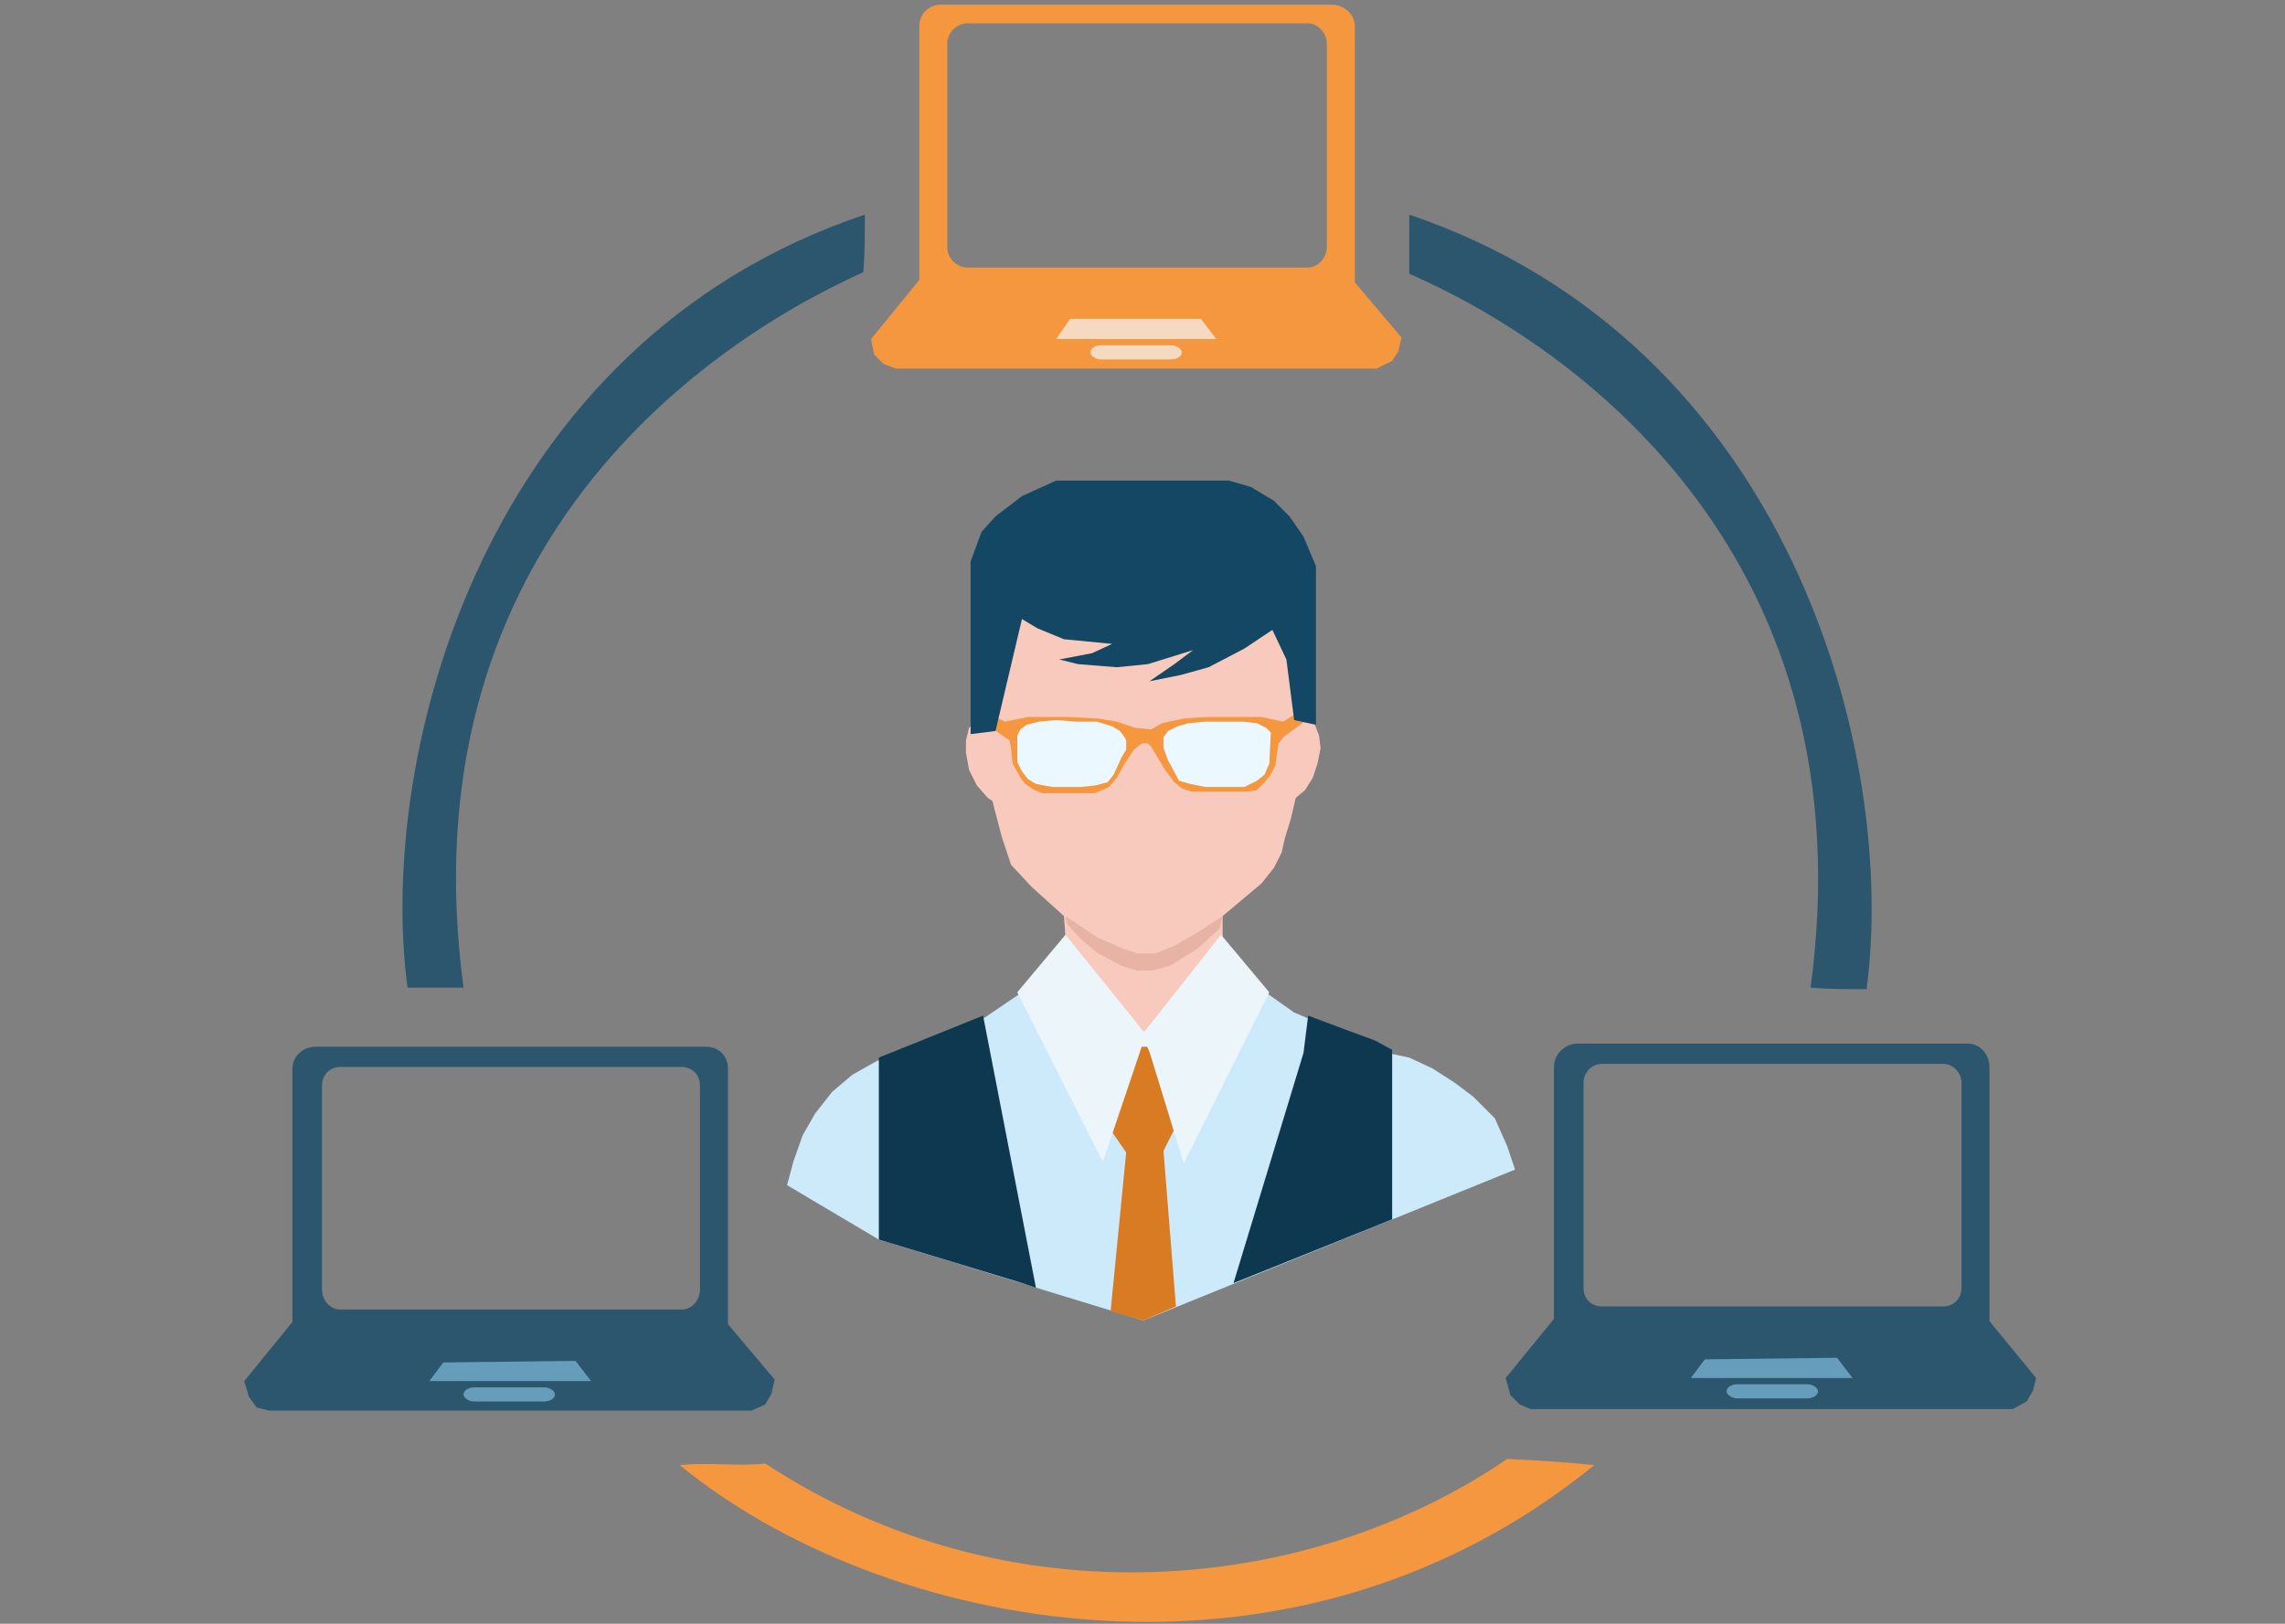 <?xml version="1.0" encoding="UTF-8"?>
<!DOCTYPE svg PUBLIC "-//W3C//DTD SVG 1.1//EN" "http://www.w3.org/Graphics/SVG/1.1/DTD/svg11.dtd">
<!-- Creator: CorelDRAW X8 -->
<svg xmlns="http://www.w3.org/2000/svg" xml:space="preserve" width="1469px" height="1044px" version="1.1" style="shape-rendering:geometricPrecision; text-rendering:geometricPrecision; image-rendering:optimizeQuality; fill-rule:evenodd; clip-rule:evenodd"
viewBox="0 0 1469 1044"
 xmlns:xlink="http://www.w3.org/1999/xlink">
 <rect x="0" y="0" width="1469" height="1044" fill="#808080" stroke="none"/>
 <defs>
  <style type="text/css">
   <![CDATA[
    .fil12 {fill:none}
    .fil5 {fill:#0E384F}
    .fil9 {fill:#144763}
    .fil10 {fill:#2B566E}
    .fil11 {fill:#669DBA}
    .fil4 {fill:#CDEAFA}
    .fil6 {fill:#D97B23}
    .fil1 {fill:#E7B3A4}
    .fil7 {fill:#EBF5FA}
    .fil3 {fill:#EBF8FF}
    .fil2 {fill:#F5973F}
    .fil8 {fill:#F5DAC1}
    .fil0 {fill:#F8CABD}
   ]]>
  </style>
 </defs>
 <g id="Слой_x0020_1">
  <polygon class="fil0" points="637,388 631,443 629,462 623,468 621,476 621,484 623,495 628,505 635,513 638,515 644,538 650,556 663,570 684,589 685,603 697,660 746,672 786,602 786,589 811,568 819,558 824,548 826,539 830,526 833,513 839,508 844,500 847,491 849,481 848,473 845,465 843,464 836,379 706,353 "/>
  <polygon class="fil1" points="686,594 685,589 706,603 722,610 731,613 743,613 755,608 769,600 783,591 786,589 784,597 770,610 752,621 741,624 731,624 721,621 706,613 695,604 "/>
  <polygon class="fil2" points="844,460 844,452 825,464 811,461 792,461 776,461 761,462 747,465 740,469 730,468 718,464 706,462 687,461 661,461 646,464 628,455 629,462 646,474 649,476 650,481 651,491 656,500 659,504 665,508 670,510 704,510 713,506 718,500 723,491 729,482 734,478 738,478 740,480 743,485 749,495 755,503 760,507 766,509 802,509 808,508 813,503 817,498 820,492 821,484 822,478 825,474 "/>
  <polygon class="fil3" points="748,481 748,474 751,470 757,467 764,465 775,464 787,464 799,464 808,465 814,468 817,471 816,491 813,498 808,502 800,506 790,506 775,506 765,504 758,502 751,489 "/>
  <polygon class="fil3" points="724,476 723,474 720,470 715,467 705,464 692,464 679,463 668,464 660,466 656,469 654,473 654,479 654,490 657,496 661,501 666,504 671,505 677,506 695,506 704,505 712,503 716,498 721,487 724,482 "/>
  <polygon class="fil4" points="657,638 736,668 806,635 815,639 832,651 846,657 863,664 892,677 906,680 921,687 935,696 947,705 961,719 969,737 974,752 735,849 565,797 506,762 510,747 516,730 524,716 535,702 548,691 564,682 569,681 627,662 632,655 "/>
  <polygon class="fil5" points="865,662 841,653 838,677 793,825 895,784 895,675 884,669 "/>
  <polygon class="fil5" points="666,828 632,653 565,680 565,797 654,824 "/>
  <polygon class="fil6" points="758,720 734,665 713,725 724,741 714,843 735,849 756,840 748,740 "/>
  <polygon class="fil7" points="816,638 785,601 736,663 735,663 685,601 654,638 709,747 734,673 738,673 761,748 "/>
  <path class="fil2" d="M605 3l251 0c8,0 15,6 15,14l0 167 -280 0 0 -167c0,-8 6,-14 14,-14zm17 12l219 0c6,0 12,6 12,13l0 131c0,7 -6,13 -12,13l-219 0c-7,0 -13,-6 -13,-13l0 -131c0,-7 6,-13 13,-13z"/>
  <polygon class="fil2" points="868,178 591,180 560,218 562,228 568,234 576,237 885,237 895,232 899,226 901,217 "/>
  <polygon class="fil8" points="772,205 688,205 679,218 782,218 "/>
  <rect class="fil8" x="701" y="222" width="58.789" height="9.107" rx="7" ry="7"/>
  <polygon class="fil9" points="667,404 657,398 640,470 624,472 624,361 631,342 640,332 657,319 679,309 790,309 804,313 819,322 829,332 838,345 846,364 846,466 832,463 827,424 818,405 800,417 777,429 759,434 739,438 755,427 767,418 738,427 718,429 693,427 681,424 702,420 715,414 684,411 "/>
  <path class="fil10" d="M1014 671l251 0c8,0 14,7 14,15l0 166 -280 0 0 -166c0,-8 7,-15 15,-15zm16 13l219 0c7,0 12,6 12,12l0 132c0,7 -5,12 -12,12l-219 0c-7,0 -12,-5 -12,-12l0 -132c0,-6 5,-12 12,-12z"/>
  <polygon class="fil10" points="1277,847 999,848 968,886 971,897 977,903 984,906 1294,906 1303,901 1307,894 1309,886 "/>
  <polygon class="fil11" points="1181,873 1096,874 1087,886 1191,886 "/>
  <rect class="fil11" x="1110" y="890" width="58.789" height="9.107" rx="7" ry="7"/>
  <path class="fil10" d="M203 673l251 0c8,0 14,6 14,14l0 167 -280 0 0 -167c0,-8 7,-14 15,-14zm16 13l219 0c7,0 12,5 12,12l0 131c0,7 -5,13 -12,13l-219 0c-7,0 -12,-6 -12,-13l0 -131c0,-7 5,-12 12,-12z"/>
  <polygon class="fil10" points="466,849 188,850 157,888 160,898 165,905 173,907 483,907 492,903 496,896 498,887 "/>
  <polygon class="fil11" points="370,875 285,876 276,888 380,888 "/>
  <rect class="fil11" x="298" y="892" width="58.789" height="9.107" rx="7" ry="7"/>
  <path class="fil10" d="M262 635c-20,-150 49,-415 294,-497 0,12 0,25 -1,37 -111,50 -294,185 -257,460 -12,0 -24,0 -36,0z"/>
  <path class="fil10" d="M1200 636c20,-151 -49,-415 -294,-498 0,13 0,25 0,38 112,49 295,185 258,459 12,1 24,1 36,1z"/>
  <path class="fil2" d="M492 941c157,103 350,84 477,-3 19,1 37,2 56,4 -198,161 -460,105 -588,0 18,-2 38,1 55,-1z"/>
  <rect class="fil12" x="1" y="3" width="1469" height="1040"/>
 </g>
</svg>
